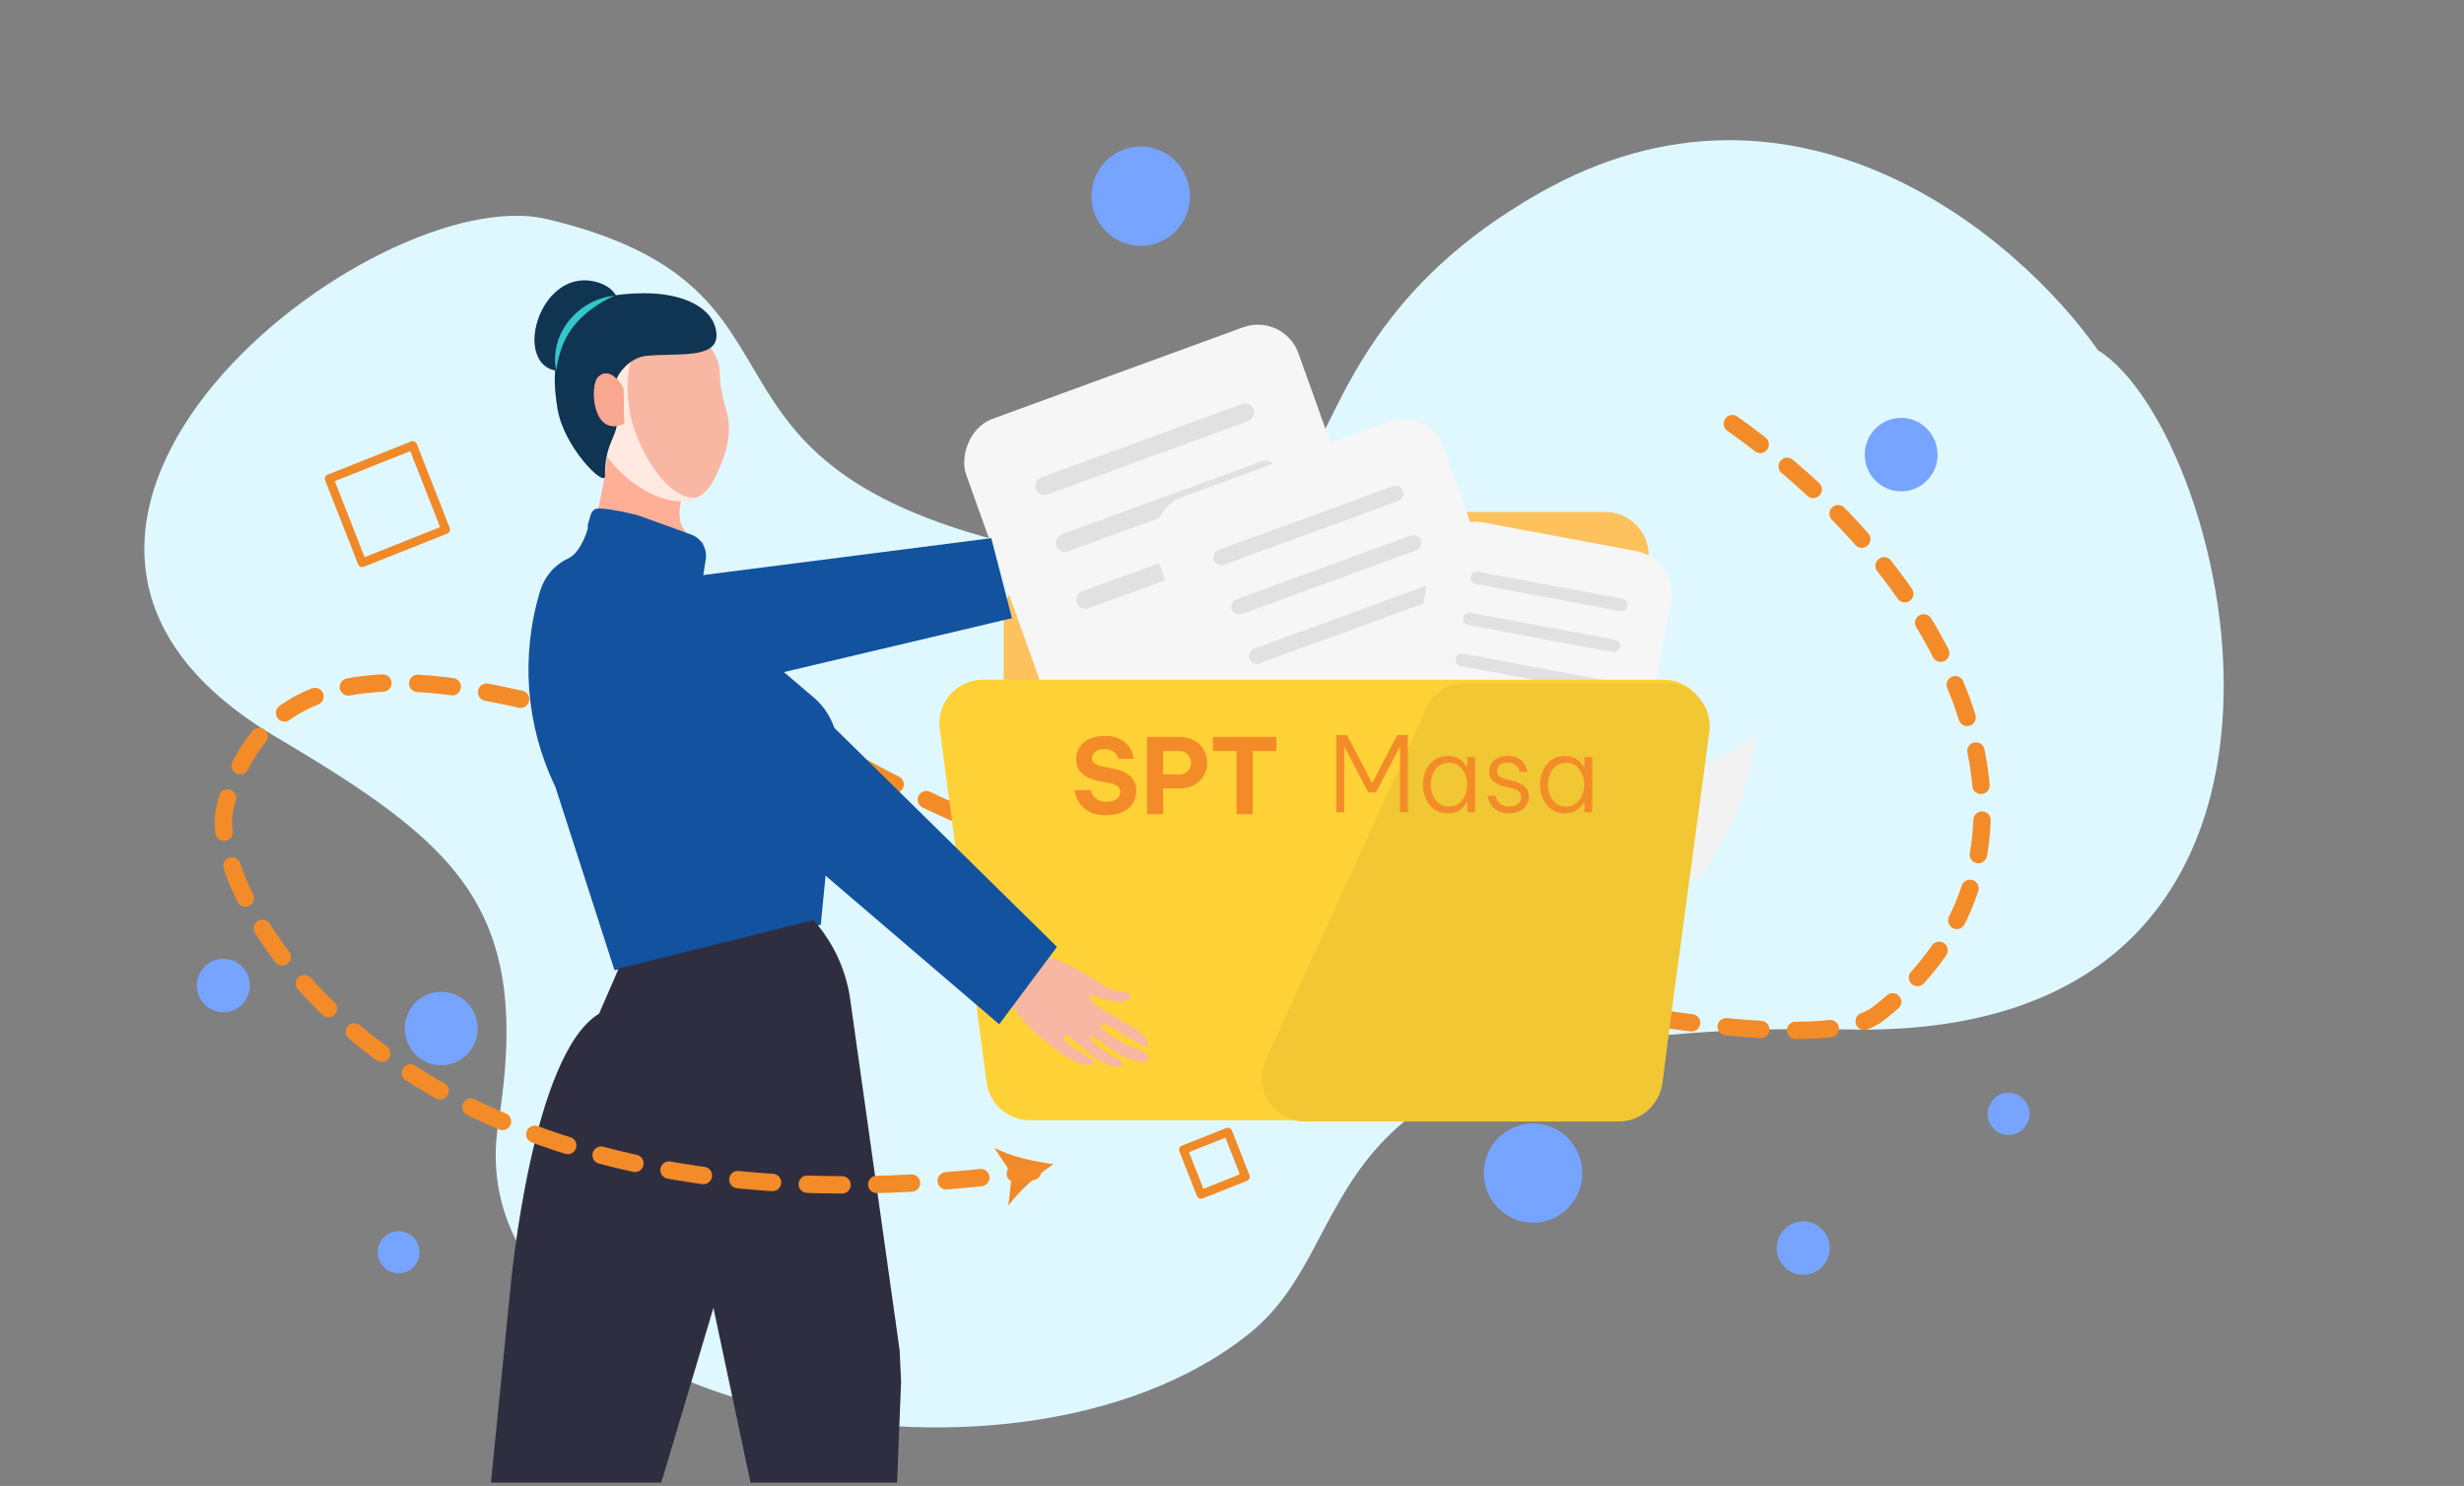 <svg width="567" height="342" viewBox="0 0 567 342" fill="none" xmlns="http://www.w3.org/2000/svg">
<rect x="0" y="0" width="567" height="342" fill="#808080" stroke="none"/>
<g clip-path="url(#clip0_622_10730)">
<path d="M354.106 44.51C413.191 10.834 464.494 54.532 482.759 80.59C513.731 99.834 547.085 239.348 425.58 236.943C295.699 234.372 316.94 283.1 287.64 306.789C232.644 351.254 104.274 323.735 114.67 258.592C122.558 209.161 105.681 194.593 63.447 169.591C-17.793 121.498 86.058 40.94 125.881 50.434C193.333 66.513 151.598 107.05 237.366 126.294C323.135 145.537 280.25 86.604 354.106 44.51Z" fill="#DFF8FF"/>
<path d="M198.912 176.793C260.119 210.809 411.24 249.561 432.152 233.362C477.805 197.997 454.613 134.714 393.406 93.894" stroke="#F38C28" stroke-width="4" stroke-linecap="round" stroke-dasharray="8 8"/>
<path d="M368.037 199.747L390.991 201.973C398.136 192.099 402.787 180.614 404.538 168.513C388.716 183.256 362.997 177.468 343.273 186.181C337.142 188.946 331.705 193.069 327.367 198.245C323.028 203.42 319.899 209.515 318.21 216.077L307.805 228.819C318.103 232.238 329.012 233.362 339.781 232.113C350.55 230.865 360.923 227.274 370.186 221.587C375.351 218.345 380.091 214.459 384.294 210.021C376.039 205.439 368.037 199.747 368.037 199.747Z" fill="#F2F2F2"/>
<path d="M379.387 131.707V163.852V164.811C379.387 170.334 374.91 174.811 369.387 174.811H240.97C235.447 174.811 230.97 170.334 230.97 164.811V141.707C230.97 136.184 235.447 131.707 240.97 131.707H306.81C309.951 131.707 312.91 130.231 314.799 127.722L319.25 121.811C321.139 119.302 324.098 117.826 327.238 117.826H369.387C374.91 117.826 379.387 122.303 379.387 127.826V131.707Z" fill="#FDC25E"/>
<rect width="131.781" height="62.928" rx="10" transform="matrix(-1 0 0 1 371.807 143.183)" fill="#E7AD4C"/>
<rect width="81.432" height="116.612" rx="10" transform="matrix(-0.939 0.343 0.337 0.942 295.424 71.908)" fill="#F6F6F6"/>
<rect width="53.432" height="4.173" rx="2.086" transform="matrix(-0.939 0.343 0.337 0.942 287.832 92.252)" fill="#E1E1E1"/>
<rect width="53.432" height="4.173" rx="2.086" transform="matrix(-0.939 0.343 0.337 0.942 292.522 105.363)" fill="#E1E1E1"/>
<rect width="53.432" height="4.173" rx="2.086" transform="matrix(-0.939 0.343 0.337 0.942 297.211 118.474)" fill="#E1E1E1"/>
<rect width="70.613" height="101.12" rx="10" transform="matrix(-0.939 0.343 0.337 0.942 328.831 93.64)" fill="#F6F6F6"/>
<rect width="46.333" height="3.618" rx="1.809" transform="matrix(-0.939 0.343 0.337 0.942 322.249 111.281)" fill="#E1E1E1"/>
<rect width="46.333" height="3.618" rx="1.809" transform="matrix(-0.939 0.343 0.337 0.942 326.315 122.649)" fill="#E1E1E1"/>
<rect width="46.333" height="3.618" rx="1.809" transform="matrix(-0.939 0.343 0.337 0.942 330.381 134.019)" fill="#E1E1E1"/>
<rect width="55.985" height="80.299" rx="10" transform="matrix(-0.983 -0.184 -0.18 0.984 386.298 128.668)" fill="#F6F6F6"/>
<rect width="36.735" height="2.873" rx="1.437" transform="matrix(-0.983 -0.184 -0.18 0.984 374.785 138.083)" fill="#E1E1E1"/>
<rect width="36.735" height="2.873" rx="1.437" transform="matrix(-0.983 -0.184 -0.18 0.984 373.055 147.513)" fill="#E1E1E1"/>
<rect width="36.735" height="2.873" rx="1.437" transform="matrix(-0.983 -0.184 -0.18 0.984 371.324 156.944)" fill="#E1E1E1"/>
<path d="M392.738 167.688C393.484 161.72 388.83 156.448 382.816 156.448H226.167C220.122 156.448 215.46 161.769 216.253 167.761L227.033 249.139C227.691 254.11 231.931 257.825 236.946 257.825H372.649C377.693 257.825 381.947 254.07 382.572 249.065L392.738 167.688Z" fill="#FED136"/>
<path d="M291.277 243.972L328.245 163.017C329.871 159.456 333.426 157.171 337.341 157.171H383.429C389.483 157.171 394.149 162.509 393.339 168.509L382.405 249.465C381.735 254.425 377.5 258.126 372.495 258.126H300.374C293.094 258.126 288.253 250.595 291.277 243.972Z" fill="#F1C734"/>
<path d="M254.584 187.617C253.432 187.617 252.448 187.481 251.632 187.209C250.832 186.921 250.16 186.561 249.616 186.129C249.088 185.681 248.664 185.217 248.344 184.737C248.024 184.241 247.784 183.777 247.624 183.345C247.48 182.897 247.384 182.537 247.336 182.265C247.304 181.977 247.288 181.833 247.288 181.833H251.032C251.032 181.833 251.064 181.969 251.128 182.241C251.208 182.513 251.368 182.833 251.608 183.201C251.848 183.553 252.216 183.865 252.712 184.137C253.208 184.393 253.88 184.521 254.728 184.521C255.768 184.521 256.536 184.305 257.032 183.873C257.528 183.425 257.776 182.897 257.776 182.289C257.776 181.745 257.584 181.313 257.2 180.993C256.832 180.673 256.256 180.433 255.472 180.273L253.096 179.817C252.136 179.641 251.24 179.361 250.408 178.977C249.592 178.593 248.928 178.065 248.416 177.393C247.904 176.705 247.648 175.825 247.648 174.753C247.648 173.665 247.92 172.721 248.464 171.921C249.008 171.105 249.768 170.481 250.744 170.049C251.736 169.601 252.896 169.377 254.224 169.377C255.472 169.377 256.504 169.561 257.32 169.929C258.152 170.281 258.808 170.721 259.288 171.249C259.784 171.761 260.144 172.281 260.368 172.809C260.608 173.337 260.76 173.777 260.824 174.129C260.904 174.481 260.944 174.657 260.944 174.657H257.296C257.296 174.657 257.264 174.545 257.2 174.321C257.152 174.097 257.024 173.841 256.816 173.553C256.608 173.265 256.288 173.009 255.856 172.785C255.44 172.561 254.864 172.449 254.128 172.449C253.12 172.449 252.392 172.673 251.944 173.121C251.496 173.553 251.272 174.025 251.272 174.537C251.272 175.065 251.496 175.473 251.944 175.761C252.392 176.049 252.976 176.265 253.696 176.409L256.216 176.913C257.176 177.089 258.056 177.385 258.856 177.801C259.656 178.217 260.288 178.777 260.752 179.481C261.232 180.169 261.472 181.025 261.472 182.049C261.472 183.105 261.208 184.057 260.68 184.905C260.152 185.737 259.376 186.401 258.352 186.897C257.328 187.377 256.072 187.617 254.584 187.617ZM263.944 187.377V169.617H271.264C272.72 169.617 273.928 169.905 274.888 170.481C275.864 171.057 276.592 171.801 277.072 172.713C277.568 173.609 277.816 174.545 277.816 175.521C277.816 176.529 277.568 177.489 277.072 178.401C276.592 179.297 275.864 180.033 274.888 180.609C273.928 181.185 272.72 181.473 271.264 181.473H267.64V187.377H263.944ZM271.264 172.857H267.64V178.257H271.264C271.888 178.257 272.408 178.129 272.824 177.873C273.24 177.601 273.552 177.265 273.76 176.865C273.984 176.449 274.096 176.009 274.096 175.545C274.096 175.097 273.984 174.665 273.76 174.249C273.552 173.833 273.24 173.497 272.824 173.241C272.408 172.985 271.888 172.857 271.264 172.857ZM284.563 187.377V172.833H279.115V169.617H293.707V172.833H288.259V187.377H284.563Z" fill="#F38C28"/>
<path d="M307.511 186.952V169.192H309.983L315.743 180.28L321.503 169.192H323.975V186.952H322.151V171.832L316.607 182.392H314.879L309.335 171.784V186.952H307.511ZM333.18 173.992C334.06 173.992 334.788 174.144 335.364 174.448C335.94 174.736 336.396 175.08 336.732 175.48C337.084 175.88 337.34 176.224 337.5 176.512H337.644V174.232H339.42V186.952H337.644V184.672H337.5C337.34 184.976 337.084 185.328 336.732 185.728C336.396 186.112 335.94 186.456 335.364 186.76C334.788 187.048 334.06 187.192 333.18 187.192C332.22 187.192 331.38 187.008 330.66 186.64C329.94 186.256 329.34 185.752 328.86 185.128C328.38 184.488 328.02 183.776 327.78 182.992C327.556 182.208 327.444 181.408 327.444 180.592C327.444 179.776 327.556 178.976 327.78 178.192C328.02 177.408 328.38 176.704 328.86 176.08C329.34 175.44 329.94 174.936 330.66 174.568C331.38 174.184 332.22 173.992 333.18 173.992ZM333.444 175.552C332.5 175.552 331.716 175.8 331.092 176.296C330.468 176.792 330.004 177.424 329.7 178.192C329.396 178.96 329.244 179.76 329.244 180.592C329.244 181.424 329.396 182.224 329.7 182.992C330.004 183.76 330.468 184.392 331.092 184.888C331.716 185.384 332.5 185.632 333.444 185.632C334.372 185.632 335.14 185.384 335.748 184.888C336.372 184.392 336.836 183.76 337.14 182.992C337.46 182.224 337.62 181.424 337.62 180.592C337.62 179.76 337.46 178.96 337.14 178.192C336.836 177.424 336.372 176.792 335.748 176.296C335.14 175.8 334.372 175.552 333.444 175.552ZM347.358 187.192C346.398 187.192 345.606 187.056 344.982 186.784C344.374 186.512 343.886 186.176 343.518 185.776C343.166 185.376 342.91 184.976 342.75 184.576C342.59 184.176 342.486 183.84 342.438 183.568C342.39 183.296 342.366 183.16 342.366 183.16H344.214C344.214 183.16 344.238 183.288 344.286 183.544C344.334 183.784 344.454 184.072 344.646 184.408C344.854 184.728 345.174 185.016 345.606 185.272C346.038 185.512 346.63 185.632 347.382 185.632C348.198 185.632 348.846 185.424 349.326 185.008C349.806 184.592 350.046 184.08 350.046 183.472C350.046 182.896 349.846 182.448 349.446 182.128C349.062 181.808 348.542 181.576 347.886 181.432L346.206 181.048C345.566 180.888 344.982 180.672 344.454 180.4C343.926 180.128 343.502 179.768 343.182 179.32C342.862 178.856 342.702 178.288 342.702 177.616C342.702 176.544 343.094 175.672 343.878 175C344.662 174.328 345.686 173.992 346.95 173.992C347.798 173.992 348.494 174.12 349.038 174.376C349.598 174.616 350.038 174.92 350.358 175.288C350.694 175.656 350.934 176.024 351.078 176.392C351.238 176.744 351.342 177.048 351.39 177.304C351.438 177.544 351.462 177.664 351.462 177.664H349.71C349.71 177.664 349.678 177.56 349.614 177.352C349.566 177.128 349.454 176.88 349.278 176.608C349.118 176.32 348.846 176.072 348.462 175.864C348.094 175.64 347.59 175.528 346.95 175.528C346.118 175.528 345.494 175.728 345.078 176.128C344.678 176.528 344.478 176.984 344.478 177.496C344.478 177.992 344.654 178.384 345.006 178.672C345.374 178.96 345.87 179.176 346.494 179.32L348.198 179.728C349.27 179.984 350.142 180.408 350.814 181C351.486 181.576 351.822 182.376 351.822 183.4C351.822 184.088 351.638 184.72 351.27 185.296C350.918 185.872 350.406 186.336 349.734 186.688C349.078 187.024 348.286 187.192 347.358 187.192ZM360.134 173.992C361.014 173.992 361.742 174.144 362.318 174.448C362.894 174.736 363.35 175.08 363.686 175.48C364.038 175.88 364.294 176.224 364.454 176.512H364.598V174.232H366.374V186.952H364.598V184.672H364.454C364.294 184.976 364.038 185.328 363.686 185.728C363.35 186.112 362.894 186.456 362.318 186.76C361.742 187.048 361.014 187.192 360.134 187.192C359.174 187.192 358.334 187.008 357.614 186.64C356.894 186.256 356.294 185.752 355.814 185.128C355.334 184.488 354.974 183.776 354.734 182.992C354.51 182.208 354.398 181.408 354.398 180.592C354.398 179.776 354.51 178.976 354.734 178.192C354.974 177.408 355.334 176.704 355.814 176.08C356.294 175.44 356.894 174.936 357.614 174.568C358.334 174.184 359.174 173.992 360.134 173.992ZM360.398 175.552C359.454 175.552 358.67 175.8 358.046 176.296C357.422 176.792 356.958 177.424 356.654 178.192C356.35 178.96 356.198 179.76 356.198 180.592C356.198 181.424 356.35 182.224 356.654 182.992C356.958 183.76 357.422 184.392 358.046 184.888C358.67 185.384 359.454 185.632 360.398 185.632C361.326 185.632 362.094 185.384 362.702 184.888C363.326 184.392 363.79 183.76 364.094 182.992C364.414 182.224 364.574 181.424 364.574 180.592C364.574 179.76 364.414 178.96 364.094 178.192C363.79 177.424 363.326 176.792 362.702 176.296C362.094 175.8 361.326 175.552 360.398 175.552Z" fill="#F38C28"/>
<path d="M75.745 110.179L94.971 102.54L102.564 121.884L83.338 129.523L75.745 110.179Z" stroke="#F08A29" stroke-width="2" stroke-linecap="round" stroke-linejoin="round"/>
<path d="M272.319 264.619L282.552 260.553L286.593 270.849L276.36 274.915L272.319 264.619Z" stroke="#F08A29" stroke-width="2" stroke-linecap="round" stroke-linejoin="round"/>
<path d="M242.421 267.925C238.079 267.422 232.525 266.116 228.812 264.199L232.843 270.263L232.047 277.501C234.464 274.091 238.794 270.374 242.423 267.931L242.421 267.925Z" fill="#F08A29"/>
<ellipse cx="6.152" cy="6.096" rx="6.152" ry="6.096" transform="matrix(-0.136 0.991 -0.99 -0.139 421.822 282.009)" fill="#77A4FF"/>
<ellipse cx="8.458" cy="8.38" rx="8.458" ry="8.38" transform="matrix(0.136 -0.991 -0.99 -0.139 444.627 114.181)" fill="#77A4FF"/>
<ellipse cx="4.858" cy="4.813" rx="4.858" ry="4.813" transform="matrix(0.136 -0.991 -0.99 -0.139 466.309 261.851)" fill="#77A4FF"/>
<ellipse cx="11.431" cy="11.326" rx="11.431" ry="11.326" transform="matrix(0.136 -0.991 -0.99 -0.139 272.151 58.054)" fill="#77A4FF"/>
<path d="M158.611 102.23C158.611 102.23 156.964 113.563 156.451 116.711C155.298 123.766 162.096 124.837 162.096 124.837C162.096 124.837 151.193 134.027 144.342 128.486C137.497 122.946 136.873 120.053 136.873 120.053C136.873 120.053 140.882 106.742 139.677 96.714C139.084 91.807 158.611 102.23 158.611 102.23Z" fill="#FF8B65"/>
<path opacity="0.41" d="M158.611 102.23C158.611 102.23 156.964 113.563 156.451 116.711C155.298 123.766 162.096 124.837 162.096 124.837C162.096 124.837 151.193 134.027 144.342 128.486C137.497 122.946 136.873 120.053 136.873 120.053C136.873 120.053 140.882 106.742 139.677 96.714C139.084 91.807 158.611 102.23 158.611 102.23Z" fill="#FFE4DB"/>
<path d="M167.183 94.637C167.267 94.936 167.345 95.239 167.411 95.545C168.557 100.941 166.576 105.905 164.175 110.581C157.988 122.634 138.763 109.24 136.833 98.951C134.67 87.417 139.057 77.611 148.267 74.916C153.976 73.244 161.024 73.37 165.007 82.739C165.861 84.746 165.508 86.956 165.874 89.052C166.205 90.954 166.649 92.78 167.185 94.626L167.183 94.637Z" fill="#F8B7A3"/>
<g style="mix-blend-mode:multiply">
<path d="M148.272 74.919C150.527 74.261 152.985 73.894 155.384 74.253C155.197 74.305 155.007 74.346 154.825 74.404C145.616 77.093 142.964 84.169 145.128 95.703C146.363 102.279 153.158 115.339 160.381 114.507C152.341 118.469 138.464 107.614 136.843 98.96C134.68 87.427 139.068 77.614 148.276 74.925L148.272 74.919Z" fill="#FFE9E1"/>
</g>
<path d="M142.811 72.29C142.811 72.29 143.366 66.902 137.87 65.091C127.794 61.773 121.493 73.879 123.302 80.752C125.223 88.057 133.383 84.539 133.383 84.539L142.817 72.291L142.811 72.29Z" fill="#0F3552"/>
<g style="mix-blend-mode:multiply" opacity="0.16">
<path d="M142.811 72.29C142.811 72.29 143.366 66.902 137.87 65.091C127.794 61.773 121.493 73.879 123.302 80.752C125.223 88.057 133.383 84.539 133.383 84.539L142.817 72.291L142.811 72.29Z" fill="#0F3552"/>
</g>
<path d="M148.546 81.927C155.48 81.159 165.312 82.852 164.863 76.809C164.413 70.767 157.029 67.35 147.856 67.497C138.683 67.643 135.566 69.177 131.673 75.28C127.774 81.383 126.867 85.1 128.286 94.032C129.705 102.965 139.268 112.358 139.217 109.528C139.047 100.309 143.678 100.319 141.461 92.987C139.729 87.269 144.684 82.348 148.547 81.922L148.546 81.927Z" fill="#0F3552"/>
<g style="mix-blend-mode:multiply" opacity="0.16">
<path d="M143.004 67.78L142.05 68.54C142.05 68.54 133.377 84.535 141.77 98.701C141.022 101.447 139.103 103.539 139.217 109.53C139.268 112.355 129.704 102.967 128.285 94.034C126.865 85.102 127.778 81.391 131.672 75.282C134.784 70.407 137.398 68.449 143.004 67.78Z" fill="#0F3552"/>
</g>
<path d="M143.402 89.338C143.402 89.338 140.671 83.91 137.639 86.785C135.673 88.652 136.299 100.913 143.626 97.456" fill="#FF8B65"/>
<path d="M143.625 97.465C136.298 100.922 135.672 88.66 137.637 86.794C140.664 83.918 143.401 89.347 143.401 89.347" fill="#F8A790"/>
<path d="M141.402 68.055C133.046 68.913 126.331 76.784 127.964 85.295C128.29 83.32 128.719 81.424 129.395 79.653C131.479 74.198 136.188 70.434 141.401 68.06L141.402 68.055Z" fill="#33C7CA"/>
<path d="M190.036 219.873L144.035 232.286L134.746 188.405L176.968 175.208L190.036 219.873Z" fill="#FFB8B8"/>
<path d="M141.405 223.302L188.87 212.837L192.428 176.468C193.129 173.462 192.959 170.316 191.939 167.404C190.919 164.493 189.091 161.939 186.675 160.047L170.256 146.05L161.455 134.696L162.413 128.68C162.584 127.477 162.334 126.252 161.706 125.216C161.078 124.18 160.111 123.398 158.973 123.005L147.242 118.757C145.945 118.268 138.323 116.605 137.044 117.142C135.766 117.678 135.833 119.379 135.262 120.653V121.649C135.262 121.649 133.81 127.074 130.819 128.492C129.28 129.198 127.906 130.225 126.788 131.505C125.669 132.785 124.83 134.289 124.327 135.918C119.75 150.856 120.984 166.993 127.778 181.044L141.405 223.302Z" fill="#12529E"/>
<path d="M192.495 452.711H210.264L205.353 368.409L207.352 318.01L207.02 310.767L195.546 229.314C194.493 222.855 191.647 216.83 187.338 211.939L187.175 211.754L142.364 222.929L137.859 233.303C122.475 242.543 117.616 294.644 117.417 296.864L110.903 361.814L94.971 441.417L106.191 447.517L106.379 447.14L141.799 376.018L164.168 301.016L178.493 368.519L192.495 452.711Z" fill="#2F2E41"/>
<path d="M224.632 203.465C231.122 213.516 237.013 220.134 239.112 220.025C242.443 219.851 249.632 223.958 252.711 226.063C253.622 226.684 255.671 228.03 258.001 228.225C260.003 228.395 261.237 229.614 259.229 230.272C257.214 230.926 255.954 230.677 252.798 229.457C251.262 228.861 250.917 229.147 250.707 229.489C250.335 230.091 253.288 232.31 257.112 234.4C261.058 236.558 263.294 237.91 263.909 239.412C264.387 240.577 264.731 241.528 262.053 240.277C259.375 239.026 254.702 235.097 253.601 235.847C252.5 236.598 256.407 238.986 258.81 240.217C261.213 241.448 264.531 242.018 264.16 243.545C263.906 244.595 262.597 244.811 259.284 243.494C255.971 242.177 251.533 237.771 250.871 238.602C250.209 239.433 255.727 243.103 257.253 243.783C258.833 244.485 258.964 245.92 256.056 245.347C253.149 244.773 251.692 243.038 249.147 241.149C246.596 239.258 245.743 237.856 245.037 238.333C244.342 238.8 245.386 240.354 247.907 241.778C250.421 243.199 252.698 244.393 251.363 244.982C250.029 245.571 246.503 244.467 242.533 241.247C238.557 238.024 233.232 233.957 232.27 229.367C232.27 229.367 228.972 227.704 214.727 219.777C202.354 209.142 222.67 200.401 224.635 203.459L224.632 203.465Z" fill="#F8B7A3"/>
<path d="M243.221 217.922L186.565 162.186C163.709 149.278 161.223 167.564 162.837 178.321L229.931 235.746L243.221 217.922Z" fill="#12529E"/>
<path d="M228.111 123.862L155.511 133.163C135.284 144.659 167.389 151.939 176.194 155.674L232.863 142.28L228.111 123.862Z" fill="#12529E"/>
<path d="M119.808 160.934C93.317 155.009 60.354 151.57 51.758 185.919C46.885 205.388 91.702 289.864 237.621 269.597" stroke="#F38C28" stroke-width="4" stroke-linecap="round" stroke-dasharray="8 8"/>
<ellipse cx="6.097" cy="6.151" rx="6.097" ry="6.151" transform="matrix(-0.982 -0.19 0.186 -0.982 56.245 234.026)" fill="#77A4FF"/>
<ellipse cx="8.381" cy="8.456" rx="8.381" ry="8.456" transform="matrix(0.982 0.19 0.186 -0.982 91.728 243.441)" fill="#77A4FF"/>
<ellipse cx="4.814" cy="4.857" rx="4.814" ry="4.857" transform="matrix(0.982 0.19 0.186 -0.982 86.096 292.067)" fill="#77A4FF"/>
<ellipse cx="11.328" cy="11.429" rx="11.328" ry="11.429" transform="matrix(0.982 0.19 0.186 -0.982 339.527 279.068)" fill="#77A4FF"/>
</g>
<defs>
<clipPath id="clip0_622_10730">
<rect width="566" height="341" fill="white" transform="translate(0.091 0.233)"/>
</clipPath>
</defs>
</svg>
